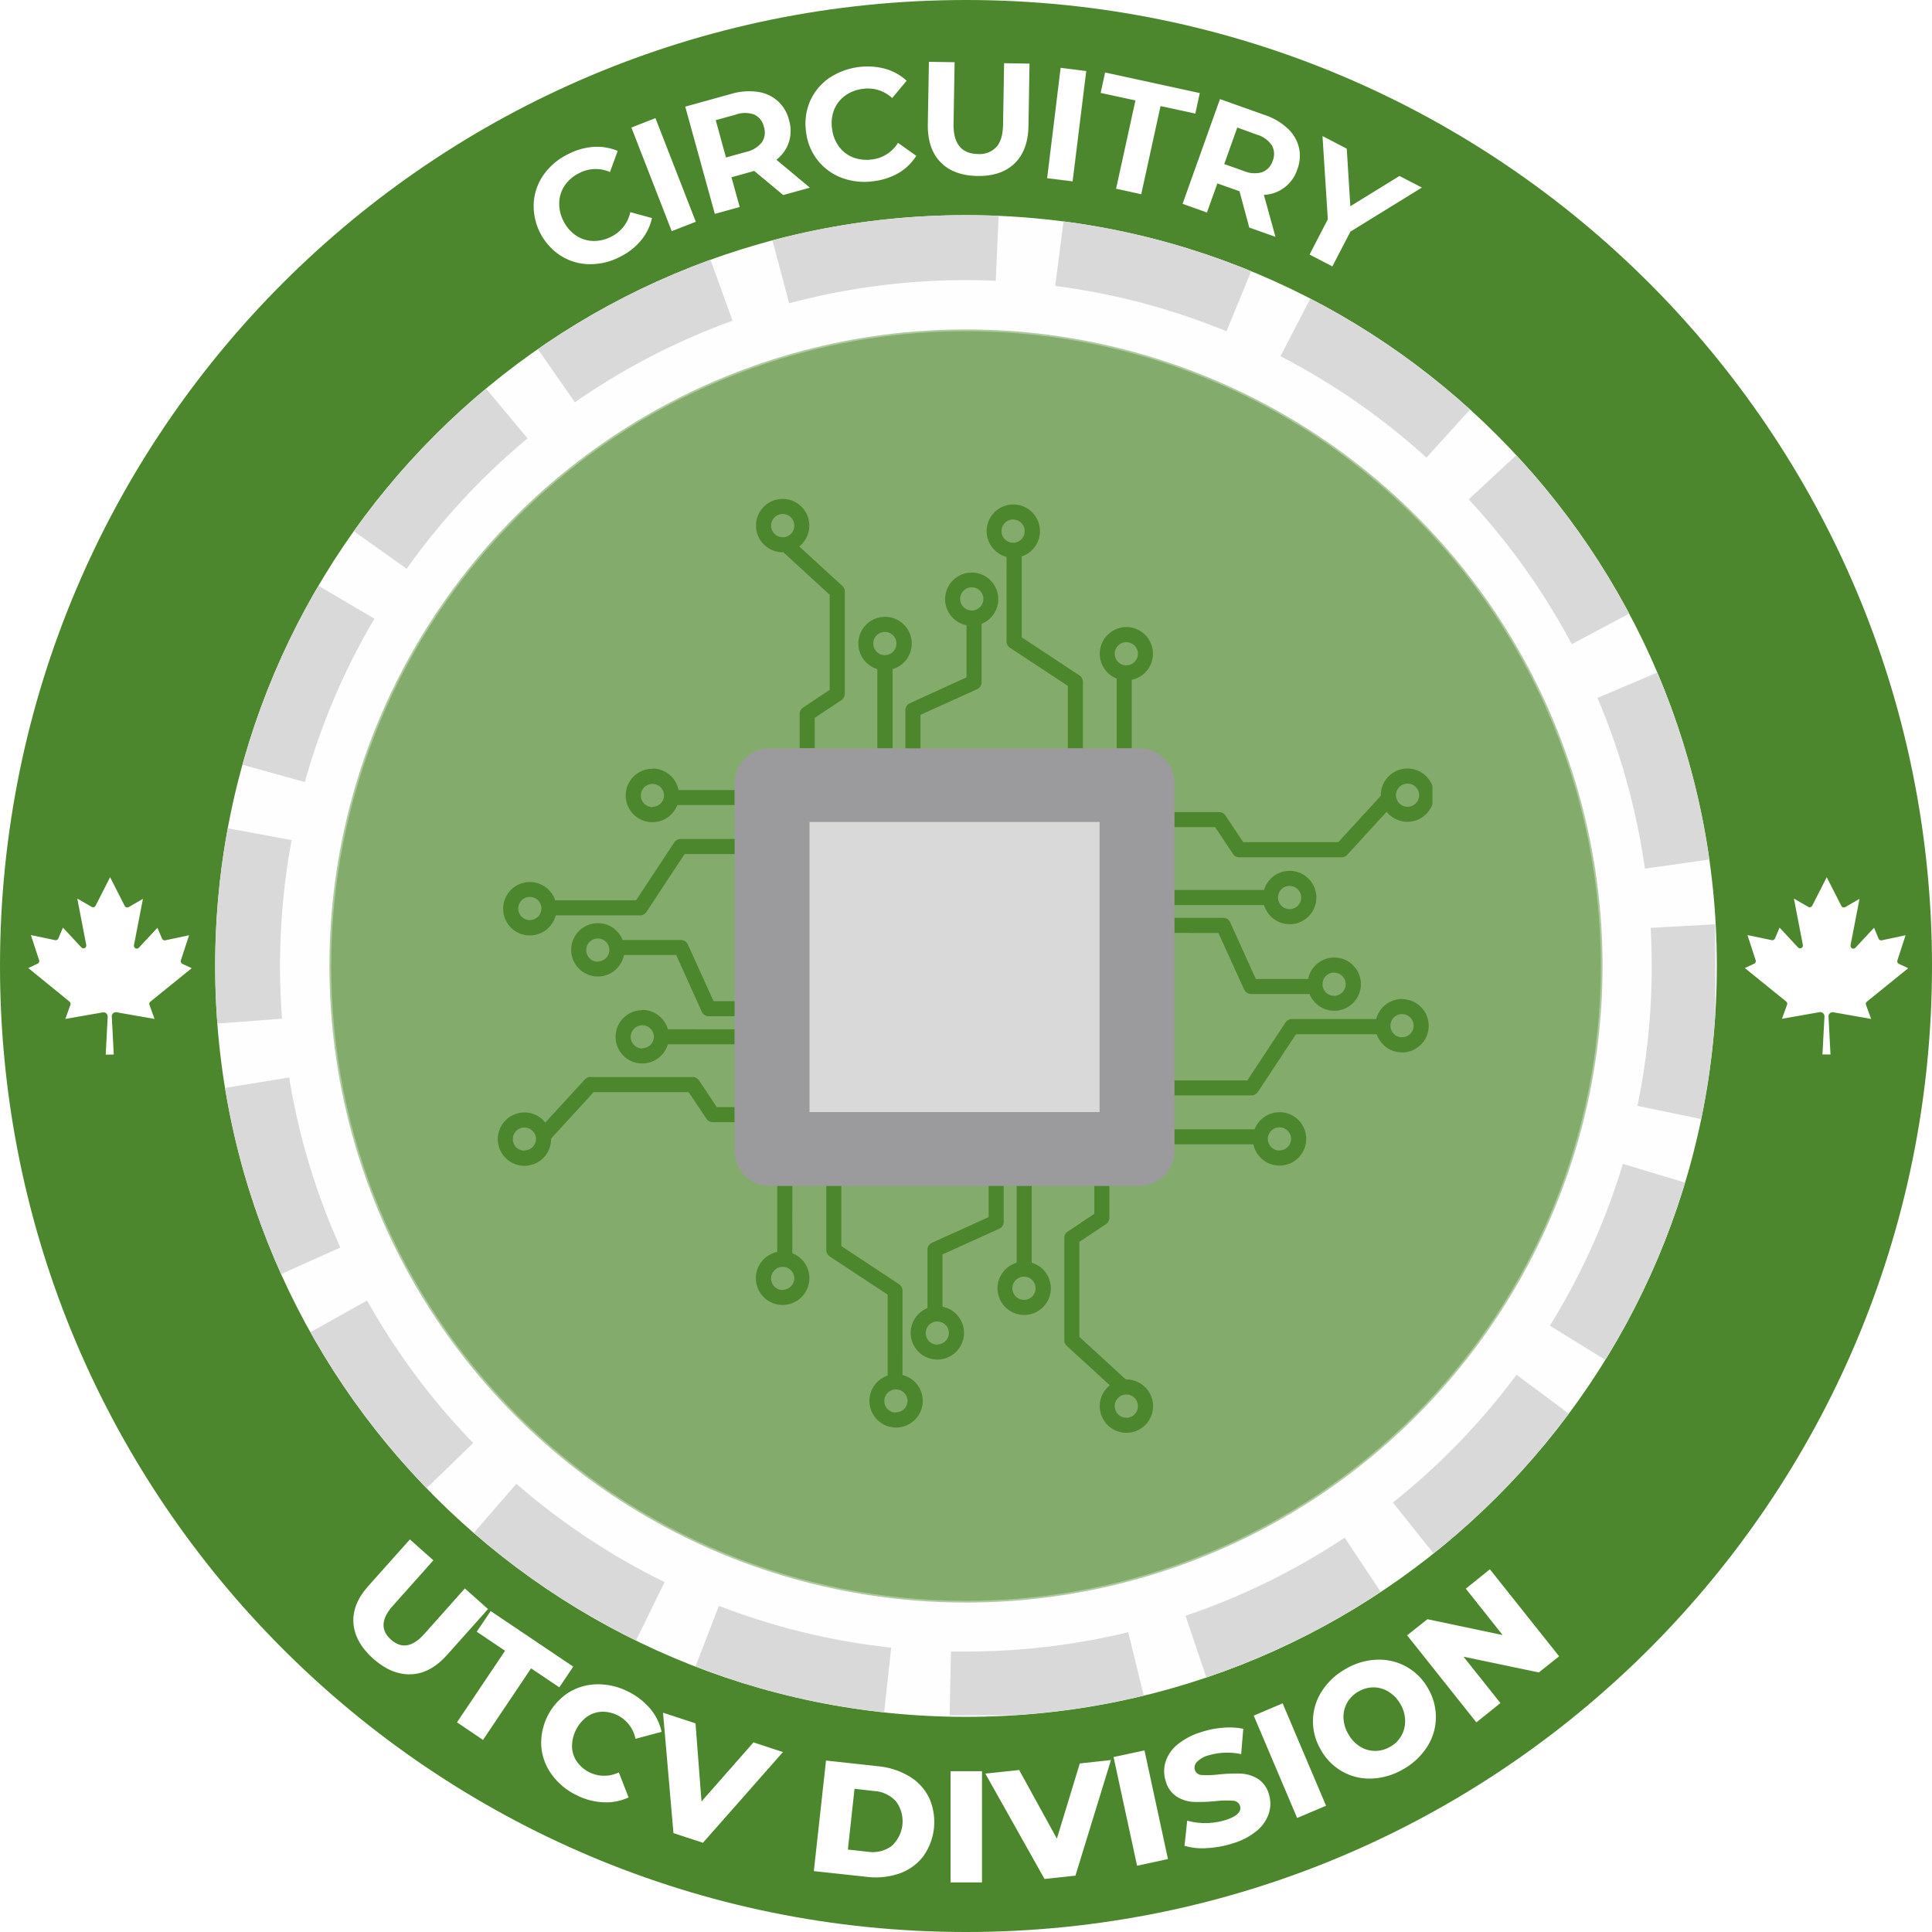 <svg id="Layer_1" data-name="Layer 1" xmlns="http://www.w3.org/2000/svg" xmlns:xlink="http://www.w3.org/1999/xlink" viewBox="0 0 500 500"><defs><style>.cls-1{fill-opacity:0.45;}.cls-2{fill:none;}.cls-3{clip-path:url(#clip-path);}.cls-4{clip-path:url(#clip-path-2);}.cls-5{fill:#4d872d;}.cls-6{clip-path:url(#clip-path-3);}.cls-7{clip-path:url(#clip-path-4);}.cls-8{fill:#fefefe;}.cls-9{fill:#aec89f;}.cls-10{clip-path:url(#clip-path-5);}.cls-11{clip-path:url(#clip-path-6);}.cls-12{fill:#d9d9d9;}.cls-13{fill:#fff;}.cls-14{mask:url(#mask);}.cls-15{clip-path:url(#clip-path-7);}.cls-16{clip-path:url(#clip-path-8);}.cls-17{clip-path:url(#clip-path-9);}.cls-18{clip-path:url(#clip-path-10);}.cls-19{fill:#9b9b9e;}</style><clipPath id="clip-path"><rect class="cls-2" width="500" height="500"/></clipPath><clipPath id="clip-path-2"><path class="cls-2" d="M250,0C111.93,0,0,111.93,0,250S111.93,500,250,500,500,388.07,500,250,388.07,0,250,0Z"/></clipPath><clipPath id="clip-path-3"><rect class="cls-2" x="55.68" y="55.68" width="388.65" height="388.65"/></clipPath><clipPath id="clip-path-4"><path class="cls-2" d="M250,55.68c-107.32,0-194.32,87-194.32,194.32s87,194.32,194.32,194.32,194.32-87,194.32-194.32S357.32,55.68,250,55.68Z"/></clipPath><clipPath id="clip-path-5"><rect class="cls-2" x="55.68" y="55.68" width="388.23" height="388.23"/></clipPath><clipPath id="clip-path-6"><path class="cls-2" d="M250,55.68c-107.31,0-194.3,87-194.3,194.3s87,194.3,194.3,194.3,194.31-87,194.31-194.3S357.29,55.68,250,55.68Z"/></clipPath><mask id="mask" x="-113.45" y="-107.23" width="720.68" height="720.68" maskUnits="userSpaceOnUse"><g id="d45e5a9ab4"><rect class="cls-1" x="-113.45" y="-107.23" width="720.68" height="720.68"/></g></mask><clipPath id="clip-path-7"><rect class="cls-2" x="84.34" y="84.15" width="331.51" height="331.51"/></clipPath><clipPath id="clip-path-8"><rect class="cls-2" x="85.71" y="85.71" width="328.59" height="328.59"/></clipPath><clipPath id="clip-path-9"><path class="cls-2" d="M250,85.71A164.29,164.29,0,1,0,414.29,250,164.28,164.28,0,0,0,250,85.71Z"/></clipPath><clipPath id="clip-path-10"><rect class="cls-2" x="128.81" y="129.13" width="241.9" height="241.69"/></clipPath></defs><g class="cls-3"><g class="cls-4"><path class="cls-5" d="M0,0H500V500H0Z"/></g></g><g class="cls-6"><g class="cls-7"><path class="cls-8" d="M55.68,55.68H444.32V444.32H55.68Z"/></g></g><circle class="cls-9" cx="250" cy="250" r="164.74"/><g class="cls-10"><g class="cls-11"><path class="cls-12" d="M189.58,83a176.36,176.36,0,0,0-40.8,21.12l-19.2-27.62A209.94,209.94,0,0,1,178.14,51.4Zm-53.05,30.45a178,178,0,0,0-31.29,33.75l-27.4-19.5A211.84,211.84,0,0,1,115,87.62ZM96.9,160.11a175.54,175.54,0,0,0-18,42.29l-32.41-9a209.3,209.3,0,0,1,21.38-50.36ZM75.47,217.42a178.71,178.71,0,0,0-3,32.56q0,6.86.52,13.65l-33.54,2.55q-.6-8.07-.61-16.2a211.83,211.83,0,0,1,3.54-38.69Zm-.64,61.43a175.46,175.46,0,0,0,13.25,44L57.42,336.63a208.69,208.69,0,0,1-15.78-52.35ZM95,336.57a177.5,177.5,0,0,0,27.47,36.88l-24.16,23.4A210.8,210.8,0,0,1,65.67,353ZM133.64,384A177.21,177.21,0,0,0,172,409.45l-14.8,30.2a210.2,210.2,0,0,1-45.58-30.24Zm52.41,31.59a175.58,175.58,0,0,0,44.59,10.81L227,459.86A209.19,209.19,0,0,1,173.93,447Zm60.06,11.82c1.28,0,2.58,0,3.87,0a177.31,177.31,0,0,0,42-5L300,455.14a211.06,211.06,0,0,1-50,5.95c-1.53,0-3.06,0-4.59,0Zm60.7-9.26A176,176,0,0,0,348,397.94l18.6,28A209.39,209.39,0,0,1,317.57,450Zm53.67-29.29a178,178,0,0,0,32-33.07l27,20.07a211,211,0,0,1-38,39.3Zm40.63-45.78A176,176,0,0,0,420,301.21l32.21,9.69a209.17,209.17,0,0,1-22.45,49.87Zm22.66-56.88a178.41,178.41,0,0,0,3.7-36.24q0-4.93-.27-9.84l33.58-1.83q.32,5.82.32,11.67a211.74,211.74,0,0,1-4.4,43.07Zm1.93-61.4a175.92,175.92,0,0,0-12.28-44.18l30.95-13.15A209.09,209.09,0,0,1,459,220.11Zm-18.92-58.09a177.36,177.36,0,0,0-26.69-37.47l24.65-22.88a210.41,210.41,0,0,1,31.72,44.54Zm-37.62-48.28a177.37,177.37,0,0,0-37.77-26.23l15.44-29.87a210.36,210.36,0,0,1,44.92,31.19ZM317.41,85.74A175.39,175.39,0,0,0,273.08,74l4.33-33.35a208.89,208.89,0,0,1,52.78,14Zm-59.7-13.08q-3.85-.16-7.73-.17a177.4,177.4,0,0,0-45.74,6l-8.64-32.5A210.61,210.61,0,0,1,250,38.86c3.06,0,6.12.06,9.17.2Z"/></g></g><path class="cls-13" d="M96.63,429.31q-4.8-4.29-5.16-9.26t4-9.76l10.61-11.89,6.08,5.41-10.46,11.73q-4.61,5.13-.52,8.79t8.66-1.5l10.46-11.74,6,5.33-10.61,11.89q-4.31,4.8-9.29,5T96.63,429.31Z"/><path class="cls-13" d="M130.71,427.22l-7.33-4.93,3.6-5.35,21.37,14.38-3.6,5.36-7.31-4.91L125,450.29l-6.73-4.55Z"/><path class="cls-13" d="M149.19,464.57a16.84,16.84,0,0,1-6.4-5.33,14.23,14.23,0,0,1-2.71-7.28A15.61,15.61,0,0,1,147,438.12a14.34,14.34,0,0,1,7.43-2.22,17,17,0,0,1,8.11,1.87,17.84,17.84,0,0,1,5.73,4.43,13.88,13.88,0,0,1,2.95,6L164.46,450a8.68,8.68,0,0,0-8.76-7,7.26,7.26,0,0,0-3.85,1.33,9.63,9.63,0,0,0-3.81,7.71,7.17,7.17,0,0,0,1.25,3.85,8.64,8.64,0,0,0,10.86,2.8l2.53,6.48a13.8,13.8,0,0,1-6.51,1.26A16.88,16.88,0,0,1,149.19,464.57Z"/><path class="cls-13" d="M202.62,453.44l-20.7,23.47-7.63-2.5-2.7-31.16L180,446l1.55,20.22L195,450.93Z"/><path class="cls-13" d="M213.77,455.63l13.54,1.48a19.17,19.17,0,0,1,8.13,2.68,13.16,13.16,0,0,1,5.08,5.63,15.28,15.28,0,0,1-1.67,15.11,13.28,13.28,0,0,1-6.19,4.36,18.9,18.9,0,0,1-8.5.82l-13.54-1.47Zm10.79,23.6a8.36,8.36,0,0,0,6.13-1.43,8.63,8.63,0,0,0,1.25-11.53,8.21,8.21,0,0,0-5.66-2.75l-5.13-.58-1.72,15.72Z"/><path class="cls-13" d="M246,458.39l8.14,0,0,28.78-8.14,0Z"/><path class="cls-13" d="M287.52,455.49l-9.2,29.93-8,.85L255,459l8.76-.92,9.76,17.76,5.93-19.46Z"/><path class="cls-13" d="M288.19,454.72l8-1.72,6.08,28.12-8,1.73Z"/><path class="cls-13" d="M319.06,477.06a26.23,26.23,0,0,1-6.73,1.23,16,16,0,0,1-5.78-.6l.7-6.51a16.79,16.79,0,0,0,4.9.63,17.94,17.94,0,0,0,5-.78q4.45-1.42,3.76-3.67a1.93,1.93,0,0,0-1.83-1.33,24.38,24.38,0,0,0-4.48.1,42.79,42.79,0,0,1-5.63.2,9.07,9.07,0,0,1-4.33-1.3,6.85,6.85,0,0,1-2.95-4.08,8.13,8.13,0,0,1-.05-4.95,9.5,9.5,0,0,1,3.08-4.51,17.92,17.92,0,0,1,6.33-3.28,22.7,22.7,0,0,1,5.5-1.07,18.4,18.4,0,0,1,5.21.27l-.55,6.56a17,17,0,0,0-8.28.27,6.64,6.64,0,0,0-3.18,1.76,2.08,2.08,0,0,0-.5,2.1,1.86,1.86,0,0,0,1.77,1.27,23.81,23.81,0,0,0,4.41-.15,43.53,43.53,0,0,1,5.65-.22,9.36,9.36,0,0,1,4.36,1.3,6.84,6.84,0,0,1,2.95,4.05,8.15,8.15,0,0,1,0,4.91,9.84,9.84,0,0,1-3.11,4.53A17.45,17.45,0,0,1,319.06,477.06Z"/><path class="cls-13" d="M324.46,444l7.48-3.18,11.24,26.5-7.48,3.17Z"/><path class="cls-13" d="M363.05,457.93a17.43,17.43,0,0,1-8.09,2.36,14.34,14.34,0,0,1-7.58-1.83,14.58,14.58,0,0,1-5.6-5.71,14.35,14.35,0,0,1,.37-15.16,17.31,17.31,0,0,1,6.18-5.71,17,17,0,0,1,8.06-2.35A14.43,14.43,0,0,1,369.6,437a14.66,14.66,0,0,1,2,7.74,14.22,14.22,0,0,1-2.35,7.48A17.56,17.56,0,0,1,363.05,457.93Zm-3.31-5.85a7.55,7.55,0,0,0,2.91-2.83,7.67,7.67,0,0,0,1-3.9,8.63,8.63,0,0,0-1.2-4.28,8.8,8.8,0,0,0-3.05-3.23,7.45,7.45,0,0,0-3.86-1.15,7.77,7.77,0,0,0-3.92,1.05,7.67,7.67,0,0,0-2.93,2.83,7.53,7.53,0,0,0-1,3.9,8.61,8.61,0,0,0,1.23,4.25,8.78,8.78,0,0,0,3,3.26,7.46,7.46,0,0,0,7.8.1Z"/><path class="cls-13" d="M385.58,406.13l17.92,22.52-5.26,4.18-19.49-4.08,9.56,12-6.23,5-17.92-22.53,5.25-4.17,19.47,4.1-9.53-12Z"/><g class="cls-14"><g class="cls-15"><g class="cls-16"><g class="cls-17"><path class="cls-5" d="M85.71,85.71H414.29V414.29H85.71Z"/></g></g></g></g><g class="cls-18"><path class="cls-5" d="M364.27,202.79a3,3,0,1,1-3,3A3,3,0,0,1,364.27,202.79ZM319.08,221a1.93,1.93,0,0,0,1.62.87h26.51a2,2,0,0,0,1.44-.63l10.21-11.15a6.89,6.89,0,1,0-1.51-4.28s0,.09,0,.14l-11,12h-24.6l-4.61-6.91a2,2,0,0,0-1.62-.87H303.9v3.9h10.58Zm-27.59-48.8a3,3,0,1,1,3-3A3,3,0,0,1,291.49,172.19Zm0-9.92A6.91,6.91,0,0,0,289,175.62v18.06h3.9V175.94a6.91,6.91,0,0,0-1.42-13.67Zm42.26,67a3,3,0,1,1-3,3A3,3,0,0,1,333.75,229.26Zm0,9.91a6.91,6.91,0,1,0-6.62-8.85H303.9v3.9h23.23A6.91,6.91,0,0,0,333.75,239.17Zm29.1,29.26a3,3,0,1,1,3-3A3,3,0,0,1,362.85,268.43Zm0-9.91a6.91,6.91,0,0,0-6.69,5.2H334.32a2,2,0,0,0-1.63.87l-9.88,15H303.9v3.88h20a1.94,1.94,0,0,0,1.63-.88l9.87-14.95H356.3a6.9,6.9,0,1,0,6.55-9.09Zm-17.58-6.82a3,3,0,1,1-3,3A3,3,0,0,1,345.27,251.7Zm-29.95-10.26L322,256.11a2,2,0,0,0,1.77,1.14h15.14a6.89,6.89,0,1,0-.36-3.89H325l-6.63-14.67a1.94,1.94,0,0,0-1.77-1.15H303.9v3.9Zm-53.13-107a3,3,0,1,1-3,3A3,3,0,0,1,262.19,134.44Zm-1.7,9.7V166a2,2,0,0,0,.87,1.63l15,9.88v16.19h3.89V176.44a2,2,0,0,0-.87-1.63l-14.95-9.87V144a6.9,6.9,0,1,0-3.9.14Zm70.63,153.59a3,3,0,1,1,3-3A3,3,0,0,1,331.12,297.73Zm0-9.91a6.91,6.91,0,0,0-6.43,4.42H303.9v3.89h20.47a6.91,6.91,0,1,0,6.75-8.32Zm-194-49.72a3,3,0,1,1,3-3A3,3,0,0,1,137.14,238.1ZM174.5,218l-9.88,15H143.68a6.91,6.91,0,1,0,.14,3.89h21.85a1.93,1.93,0,0,0,1.62-.87l9.89-15h13v-3.9h-14A2,2,0,0,0,174.5,218Zm68.08,130a3,3,0,1,1,3-3A3,3,0,0,1,242.58,347.93Zm1.34-9.78V324.64L258.6,318a1.93,1.93,0,0,0,1.15-1.77v-9.37h-3.9V315l-14.67,6.63a1.94,1.94,0,0,0-1.15,1.77v15.14a6.9,6.9,0,1,0,3.89-.36Zm-41.36-4.36a3,3,0,1,1,3-3A3,3,0,0,1,202.56,333.79Zm2.49-9.44V306.86h-3.9V324a6.93,6.93,0,1,0,3.9.33Zm-36.2-115.54a3,3,0,1,1,3-3A3,3,0,0,1,168.85,208.81Zm0-9.92a6.91,6.91,0,1,0,6.44,9.39h14.86v-3.89H175.61A6.9,6.9,0,0,0,168.86,198.89Zm-33.13,98.84a3,3,0,1,1,3-3A3,3,0,0,1,135.73,297.73Zm45.18-18.2a2,2,0,0,0-1.62-.87H152.78a1.94,1.94,0,0,0-1.43.63l-10.22,11.15a6.9,6.9,0,1,0,1.5,4.29v-.15l11-12h24.6l4.61,6.9a1.94,1.94,0,0,0,1.62.86h5.69v-3.89h-4.65Zm-14.67-8.26a3,3,0,1,1,3-3A3,3,0,0,1,166.24,271.27Zm0-9.91a6.9,6.9,0,1,0,6.61,8.84h17.31v-3.89H172.85A6.89,6.89,0,0,0,166.24,261.36Zm65.63,104.15a3,3,0,1,1,3-3A3,3,0,0,1,231.87,365.51Zm1.71-9.69V334a2,2,0,0,0-.88-1.64l-14.95-9.88v-15.6h-3.9v16.65a2,2,0,0,0,.88,1.63l15,9.88V356a6.9,6.9,0,1,0,3.9-.14Zm-78.86-107a3,3,0,1,1,3-3A3,3,0,0,1,154.72,248.81ZM178,244.4a2,2,0,0,0-1.77-1.14H161.13a6.9,6.9,0,1,0,.36,3.89H175l6.62,14.68A1.94,1.94,0,0,0,183.4,263h6.76v-3.9h-5.49Zm87,92a3,3,0,1,1,3-3A3,3,0,0,1,265,336.42Zm2-9.63V306.86h-3.89v19.93a6.9,6.9,0,1,0,3.89,0ZM229,163.55a3,3,0,1,1-3,3A3,3,0,0,1,229,163.55Zm-1.95,9.62v20.51H231V173.17a6.91,6.91,0,1,0-3.9,0ZM251.49,152a3,3,0,1,1-3,3A3,3,0,0,1,251.49,152Zm-1.36,9.78v13.52L235.46,182a2,2,0,0,0-1.15,1.78v10h3.9V185l14.67-6.63a1.94,1.94,0,0,0,1.15-1.78V161.45a6.88,6.88,0,1,0-3.9.36Zm-47.57-22.76a3,3,0,1,1,3-3A3,3,0,0,1,202.56,139.05Zm16.07,40.56v-26.5a2,2,0,0,0-.63-1.44l-11.15-10.22a6.9,6.9,0,1,0-4.29,1.5h.16l12,11v24.61l-6.9,4.6a2,2,0,0,0-.87,1.62v8.89h3.9v-7.85l6.91-4.6A2,2,0,0,0,218.63,179.61Zm72.86,187.32a3,3,0,1,1,3-3A3,3,0,0,1,291.49,366.93Zm0-9.92h-.15l-12-11V321.4l6.9-4.61a1.92,1.92,0,0,0,.87-1.62v-8.31h-3.9v7.27l-6.9,4.61a1.93,1.93,0,0,0-.87,1.62v26.5a1.93,1.93,0,0,0,.64,1.44l11.14,10.21a6.9,6.9,0,1,0,4.28-1.5"/></g><path class="cls-19" d="M209.5,287.8V212.72h75.07V287.8Zm85.43-94.12h-95.8a9,9,0,0,0-9,8.95v95.26a9,9,0,0,0,9,9h95.8a9,9,0,0,0,9-9V202.63a9,9,0,0,0-9-8.95"/><path class="cls-12" d="M209.5,287.8h75.07V212.72H209.5V287.8"/><path class="cls-13" d="M160.51,66.44a16.65,16.65,0,0,1-8,1.93,14.12,14.12,0,0,1-7.38-2.18,15.37,15.37,0,0,1-7-13.66,14.28,14.28,0,0,1,2.55-7.29A16.71,16.71,0,0,1,147,39.91a16.88,16.88,0,0,1,6.61-1.9,13.87,13.87,0,0,1,6.25,1.05l-2,5.46a9.17,9.17,0,0,0-8,.3,9.51,9.51,0,0,0-3.73,3.23,8.25,8.25,0,0,0-1.4,4.4,9.64,9.64,0,0,0,1.1,4.76,9.82,9.82,0,0,0,3.2,3.72,8.4,8.4,0,0,0,4.41,1.43,9.78,9.78,0,0,0,4.8-1.13,9.18,9.18,0,0,0,4.88-6.33l5.61,1.53a13.55,13.55,0,0,1-2.83,5.78A16.48,16.48,0,0,1,160.51,66.44Z"/><path class="cls-13" d="M163.4,33l6.23-2.43,10.44,26.82-6.23,2.43Z"/><path class="cls-13" d="M202.69,50.47l-7.49-6.23-.32.08-5.58,1.55,2.13,7.7L185,55.35,177.34,27.6l12-3.33a16.15,16.15,0,0,1,6.76-.5,9.88,9.88,0,0,1,5.13,2.33,9.77,9.77,0,0,1,2.95,4.9,9.89,9.89,0,0,1,0,5.76,9.56,9.56,0,0,1-3.25,4.58l8.66,7.23Zm-5-17.67a4.57,4.57,0,0,0-2.5-3.15,7,7,0,0,0-4.73,0l-5.23,1.45,2.65,9.66,5.23-1.45a7.09,7.09,0,0,0,4.06-2.48A4.56,4.56,0,0,0,197.68,32.8Z"/><path class="cls-13" d="M226,46.9a16.7,16.7,0,0,1-8.13-.87,14.35,14.35,0,0,1-9.26-11.89,14.68,14.68,0,0,1,1-7.88,14.32,14.32,0,0,1,4.88-6A17.93,17.93,0,0,1,229.1,17.8a13.59,13.59,0,0,1,5.53,3.1l-3.73,4.48A9.23,9.23,0,0,0,223.29,23a9.59,9.59,0,0,0-4.6,1.78,8.34,8.34,0,0,0-2.83,3.65,9.55,9.55,0,0,0-.52,4.88,9.71,9.71,0,0,0,1.75,4.58,8.28,8.28,0,0,0,3.65,2.83,9.89,9.89,0,0,0,4.91.55,9.17,9.17,0,0,0,6.75-4.3l4.73,3.35a13.49,13.49,0,0,1-4.58,4.46A17.08,17.08,0,0,1,226,46.9Z"/><path class="cls-13" d="M252.93,45.54q-6.15-.1-9.53-3.58t-3.28-9.81L240.4,16l6.65.1L246.78,32q-.14,7.72,6.28,7.86a6,6,0,0,0,4.8-1.81c1.12-1.23,1.69-3.17,1.73-5.83l.27-15.86,6.58.1-.27,16.11q-.1,6.34-3.58,9.71T252.93,45.54Z"/><path class="cls-13" d="M274.49,17.56l6.63.83-3.53,28.55L271,46.12Z"/><path class="cls-13" d="M293.85,26l-9-1.95L286,18.76l24.5,5.33-1.15,5.31-9-1.95-5,22.82-6.51-1.43Z"/><path class="cls-13" d="M323.31,58.9l-2.52-9.38-.3-.13-5.43-1.92L312.35,55l-6.3-2.25,9.68-27.1,11.74,4.17a15.87,15.87,0,0,1,5.8,3.46,9.82,9.82,0,0,1,2.88,4.85,9.68,9.68,0,0,1-.42,5.73,9.5,9.5,0,0,1-8.64,6.58l3,10.86Zm6.06-17.29a4.55,4.55,0,0,0-.22-4,7,7,0,0,0-3.86-2.76L320.21,33l-3.38,9.46,5.08,1.8a7,7,0,0,0,4.73.3A4.51,4.51,0,0,0,329.37,41.61Z"/><path class="cls-13" d="M349.49,59.94l-4.68,9-5.9-3.06,4.73-9.13-1.38-21.54,6.28,3.27.93,14.89,12.71-7.83,5.8,3Z"/><path class="cls-13" d="M29.44,272.91l-.51-9.81a1,1,0,0,1,0-.24,1.09,1.09,0,0,1,1.25-.88L40,263.7l-1.32-3.64a.75.75,0,0,1,.23-.83l10.7-8.66-2.41-1.13a.74.74,0,0,1-.39-.9l2.12-6.5-6.16,1.31a.73.73,0,0,1-.83-.43l-1.2-2.81-4.81,5.16a.73.73,0,0,1-.67.22.75.75,0,0,1-.59-.87l2.32-12-3.72,2.15,0,0a.74.74,0,0,1-1-.33l-3.78-7.42-3.77,7.42a.05.05,0,0,0,0,0,.74.74,0,0,1-1,.26l-3.72-2.15,2.32,12a.77.77,0,0,1-.22.68.73.73,0,0,1-1,0l-4.81-5.16-1.2,2.81a.74.74,0,0,1-.83.43L8,242l2.12,6.5a.74.74,0,0,1-.39.9l-2.41,1.13L18,259.23a.74.74,0,0,1,.22.83l-1.31,3.64L26.64,262a.91.91,0,0,1,.23,0,1.08,1.08,0,0,1,1,1.13l-.51,9.81Z"/><path class="cls-13" d="M473.73,272.91l-.51-9.81a1.93,1.93,0,0,1,0-.24,1.09,1.09,0,0,1,1.25-.88l9.77,1.72-1.32-3.64a.73.73,0,0,1,.23-.83l10.69-8.66-2.41-1.13a.74.74,0,0,1-.38-.9l2.11-6.5L487,243.35a.75.75,0,0,1-.83-.43L485,240.11l-4.81,5.16a.74.74,0,0,1-1.27-.65l2.32-12-3.71,2.15,0,0a.74.74,0,0,1-1-.33l-3.77-7.42-3.78,7.42s0,0,0,0a.74.74,0,0,1-1,.26l-3.72-2.15,2.32,12a.72.72,0,0,1-.22.68.73.73,0,0,1-1,0l-4.81-5.16-1.19,2.81a.75.75,0,0,1-.83.43L452.25,242l2.11,6.5a.73.73,0,0,1-.39.9l-2.41,1.13,10.7,8.66a.73.73,0,0,1,.23.83l-1.32,3.64,9.76-1.72a1,1,0,0,1,.24,0,1.09,1.09,0,0,1,1,1.13l-.52,9.81Z"/></svg>